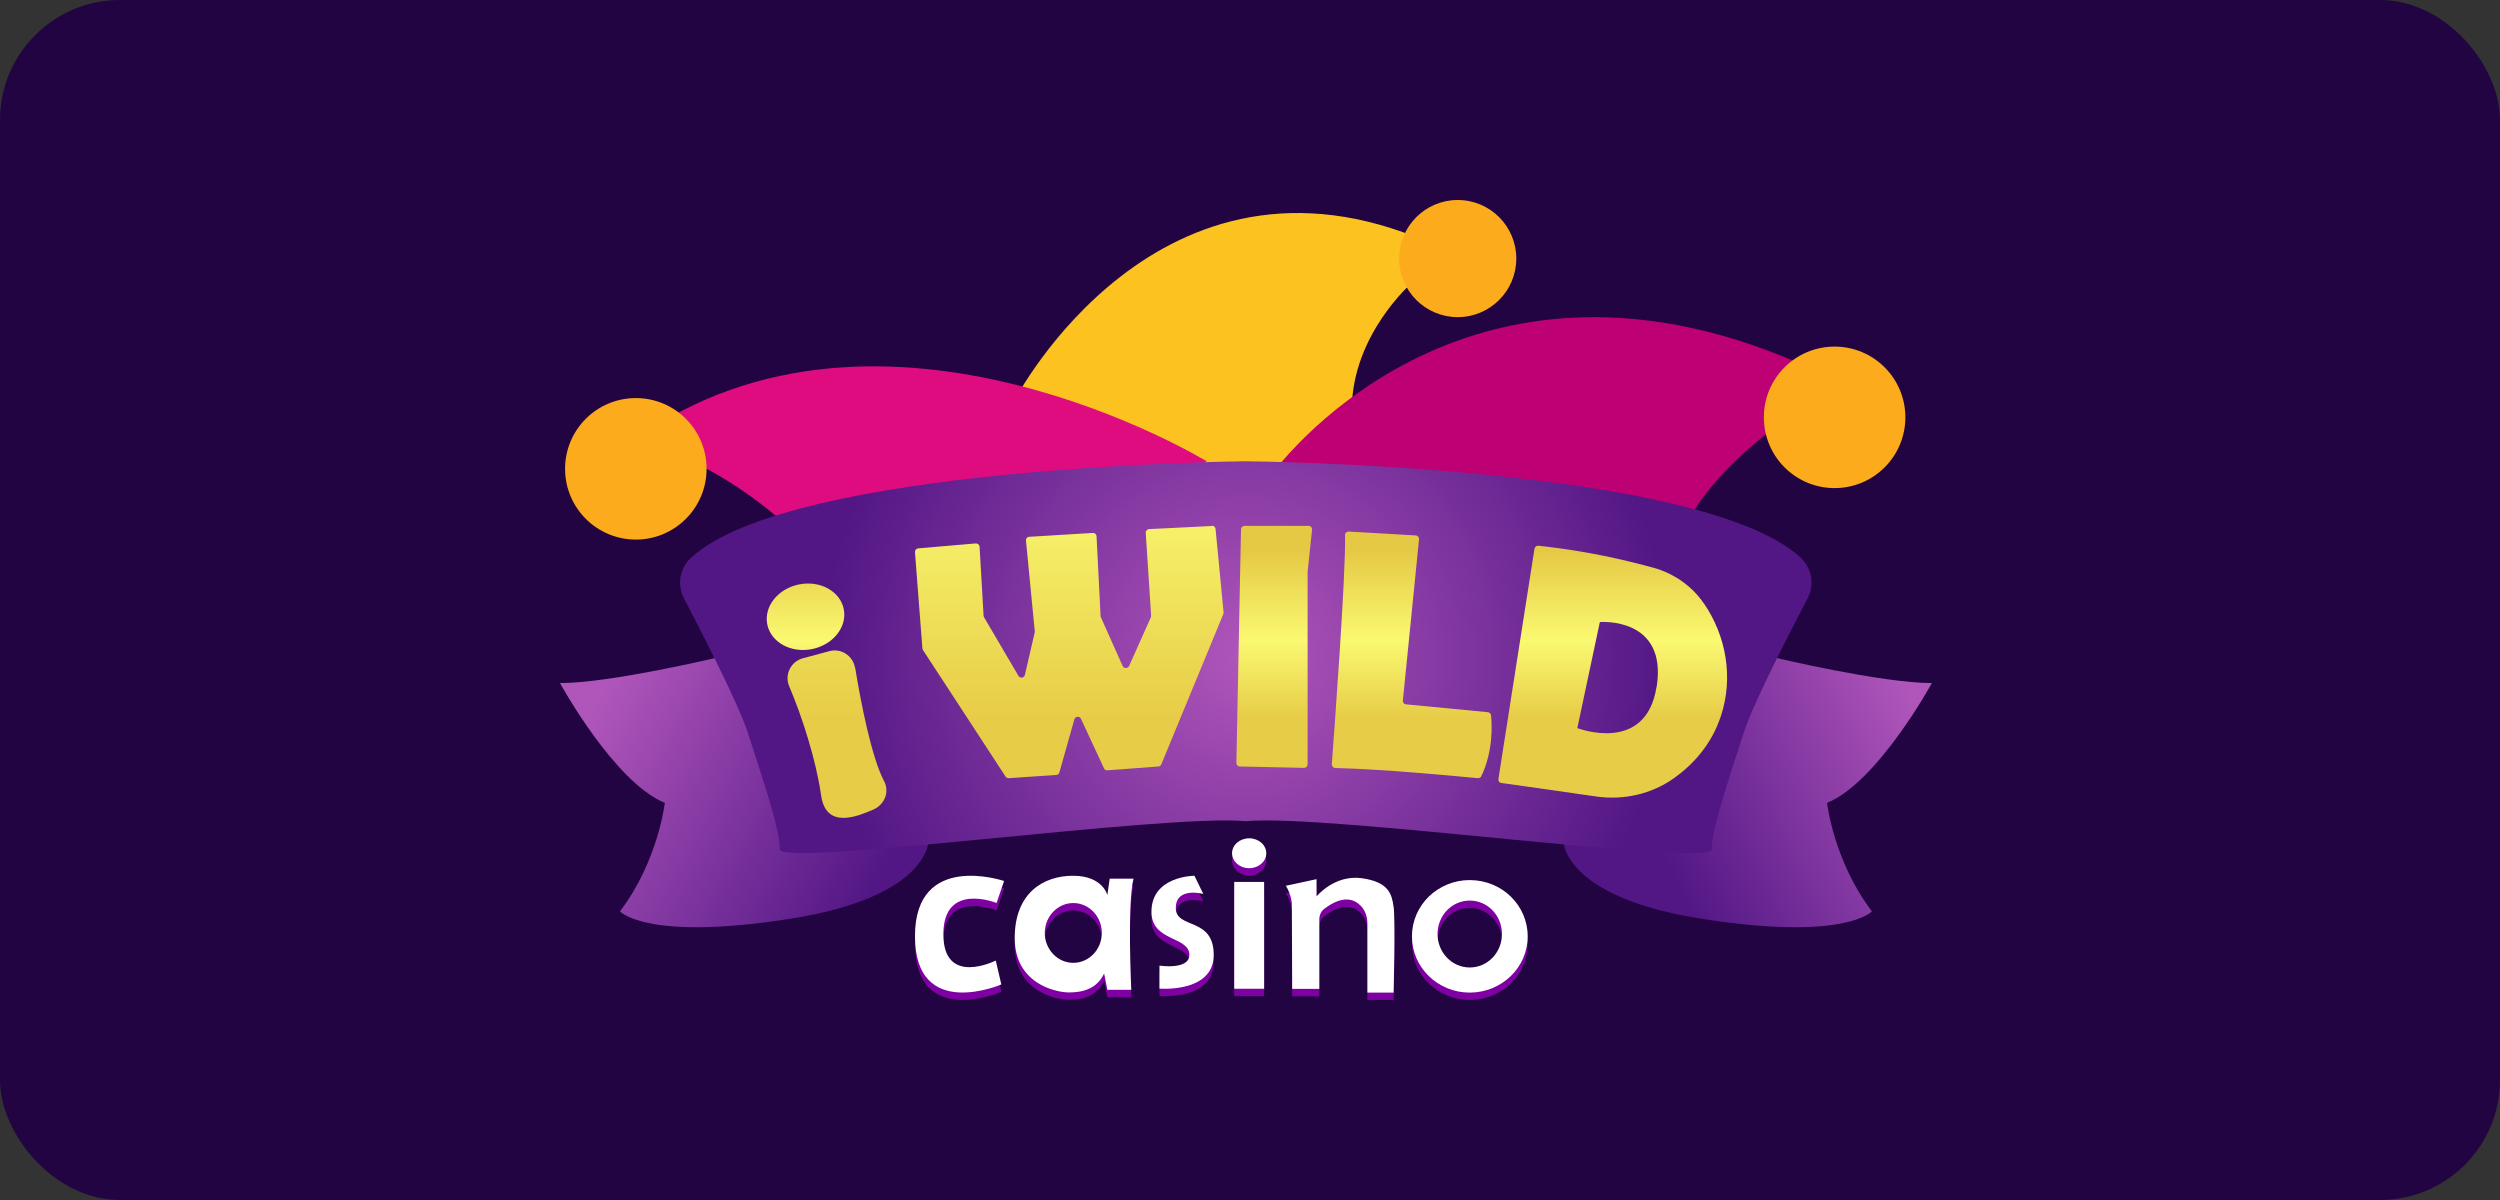 <svg width="125" height="60" viewBox="0 0 125 60" fill="none" xmlns="http://www.w3.org/2000/svg">
<rect x="0" y="0" width="125" height="60" fill="#333333" stroke="none"/>
<rect width="125" height="60" rx="6" fill="#230442"/>
<path d="M50.79 19.904C50.79 19.904 57.942 6.254 71.422 12.112V13.653L70.59 14.146C70.59 14.146 67.63 16.705 67.591 20.428L65.349 24.605L58.328 24.782L52.57 21.907L50.782 19.904H50.79Z" fill="#FCC21F"/>
<path d="M60.331 23.064C60.331 23.064 44.093 13.145 31.746 21.985C31.746 21.985 35.491 22.794 39.376 26.301L59.075 23.765L60.339 23.064H60.331Z" fill="#DF0C80"/>
<path d="M63.522 23.803C63.522 23.803 73.071 10.224 90.859 18.57L91.63 20.497L88.894 21.268C88.894 21.268 85.665 23.511 84.262 26.285L68.123 24.212L63.53 23.788L63.522 23.803Z" fill="#BD0073"/>
<path d="M31.792 26.979C33.746 26.979 35.329 25.395 35.329 23.441C35.329 21.488 33.746 19.904 31.792 19.904C29.838 19.904 28.254 21.488 28.254 23.441C28.254 25.395 29.838 26.979 31.792 26.979Z" fill="#FCAB1C"/>
<path d="M91.73 24.405C93.684 24.405 95.268 22.821 95.268 20.867C95.268 18.913 93.684 17.33 91.73 17.33C89.776 17.33 88.193 18.913 88.193 20.867C88.193 22.821 89.776 24.405 91.73 24.405Z" fill="#FCAB1C"/>
<path d="M72.886 15.857C74.504 15.857 75.815 14.546 75.815 12.929C75.815 11.311 74.504 10 72.886 10C71.269 10 69.958 11.311 69.958 12.929C69.958 14.546 71.269 15.857 72.886 15.857Z" fill="#FCAB1C"/>
<path d="M35.907 32.867C35.907 32.867 30.528 34.154 28 34.154C28 34.154 30.713 39.117 33.241 40.143C33.241 40.143 32.917 43.041 30.998 45.568C30.998 45.568 32.308 47.064 39.468 45.946C46.628 44.828 46.443 41.923 46.443 41.923L43.823 33.268L35.915 32.867H35.907Z" fill="url(#paint0_linear_5624_1239)"/>
<path d="M88.686 32.867C88.686 32.867 94.066 34.154 96.593 34.154C96.593 34.154 93.88 39.117 91.353 40.143C91.353 40.143 91.676 43.041 93.595 45.568C93.595 45.568 92.285 47.064 85.125 45.946C77.965 44.828 78.15 41.923 78.15 41.923L80.771 33.268L88.678 32.867H88.686Z" fill="url(#paint1_linear_5624_1239)"/>
<path d="M90.066 27.911C85.094 23.249 62.297 23.064 62.297 23.064C62.297 23.064 39.499 23.249 34.528 27.911C33.981 28.428 33.85 29.252 34.197 29.915C35.075 31.595 36.925 35.202 37.38 36.605C37.973 38.462 39.021 41.468 38.99 42.462C38.967 43.387 58.258 40.674 62.289 41.06C66.328 40.674 85.611 43.387 85.588 42.462C85.564 41.468 86.605 38.462 87.198 36.605C87.645 35.202 89.503 31.595 90.382 29.915C90.728 29.245 90.605 28.428 90.05 27.911H90.066Z" fill="url(#paint2_radial_5624_1239)"/>
<path d="M40.599 32.455C41.655 32.244 42.367 31.348 42.188 30.455C42.009 29.562 41.008 29.009 39.952 29.221C38.896 29.432 38.185 30.327 38.364 31.221C38.543 32.114 39.544 32.666 40.599 32.455Z" fill="url(#paint3_linear_5624_1239)"/>
<path d="M42.751 33.391C42.651 32.79 42.058 32.397 41.464 32.559L40.146 32.913C39.538 33.075 39.214 33.738 39.461 34.316C40.077 35.757 40.801 37.969 41.056 39.773C41.303 41.507 42.929 40.79 43.645 40.489C44 40.343 44.27 40.019 44.316 39.634C44.331 39.456 44.316 39.256 44.2 39.048C43.592 37.9 43.052 35.194 42.759 33.391H42.751Z" fill="url(#paint4_linear_5624_1239)"/>
<path d="M60.586 26.301L57.457 26.455C57.356 26.455 57.279 26.547 57.287 26.64L57.557 30.786C57.557 30.786 57.557 30.84 57.541 30.871L56.455 33.299C56.393 33.437 56.193 33.437 56.131 33.299L55.044 30.863C55.044 30.863 55.029 30.825 55.029 30.802L54.828 26.817C54.828 26.717 54.736 26.64 54.644 26.647L51.461 26.84C51.36 26.84 51.283 26.933 51.299 27.033L51.738 31.557C51.738 31.557 51.738 31.595 51.738 31.611L51.245 33.746C51.206 33.9 50.998 33.931 50.921 33.792L49.202 30.863C49.202 30.863 49.179 30.809 49.179 30.786L48.979 27.341C48.979 27.241 48.886 27.164 48.786 27.172L45.911 27.418C45.811 27.426 45.742 27.511 45.749 27.611L46.12 32.42C46.12 32.42 46.135 32.482 46.15 32.505L50.281 38.832C50.32 38.886 50.374 38.917 50.443 38.909L52.809 38.748C52.886 38.748 52.948 38.694 52.971 38.617L53.719 35.965C53.765 35.811 53.981 35.788 54.05 35.942L55.199 38.416C55.229 38.486 55.299 38.524 55.376 38.516L57.919 38.324C57.988 38.324 58.042 38.277 58.066 38.216L61.164 30.709C61.164 30.709 61.179 30.655 61.179 30.624L60.778 26.447C60.771 26.355 60.686 26.285 60.593 26.285L60.586 26.301Z" fill="url(#paint5_linear_5624_1239)"/>
<path d="M65.433 26.293H62.227C62.135 26.293 62.05 26.37 62.05 26.462L61.819 38.146C61.819 38.247 61.896 38.324 61.988 38.324L65.202 38.393C65.302 38.393 65.38 38.316 65.38 38.216V28.613V28.597L65.603 26.485C65.611 26.378 65.534 26.293 65.426 26.293H65.433Z" fill="url(#paint6_linear_5624_1239)"/>
<path d="M74.405 35.611L70.304 35.218C70.204 35.21 70.135 35.125 70.143 35.025L70.952 26.963C70.96 26.863 70.89 26.778 70.782 26.771L67.437 26.578C67.337 26.578 67.245 26.655 67.252 26.755C67.299 28.744 66.69 36.867 66.59 38.208C66.59 38.308 66.659 38.393 66.759 38.401C69.141 38.447 73.141 38.84 73.888 38.909C73.965 38.909 74.035 38.879 74.066 38.809C74.674 37.538 74.597 36.197 74.551 35.765C74.543 35.68 74.474 35.618 74.389 35.611H74.405Z" fill="url(#paint7_linear_5624_1239)"/>
<path d="M85.179 30.154C84.586 29.291 83.692 28.674 82.682 28.389C82.258 28.274 81.827 28.158 81.387 28.058C79.784 27.672 78.289 27.434 76.917 27.287C76.825 27.279 76.74 27.341 76.724 27.434L74.921 38.948C74.906 39.048 74.975 39.141 75.067 39.148C76.647 39.372 78.235 39.595 79.823 39.827C81.187 40.019 82.582 39.703 83.699 38.91C84.617 38.254 85.564 37.268 86.05 35.788C86.674 33.884 86.32 31.796 85.179 30.146V30.154ZM82.829 34.331C82.304 37.738 78.867 36.405 78.867 36.405L79.992 31.102C79.992 31.102 83.376 30.825 82.836 34.331H82.829Z" fill="url(#paint8_linear_5624_1239)"/>
<path d="M49.827 45.522L50.204 44.42C50.204 44.42 45.749 42.902 45.749 47.179C45.749 51.457 50.066 49.592 50.066 49.592L49.788 48.397C49.788 48.397 47.168 49.722 47.168 47.079C47.168 44.435 49.834 45.522 49.834 45.522H49.827Z" fill="#7E00A2"/>
<path d="M56.678 44.304H55.484L55.368 45.121C55.368 45.121 55.137 44.158 53.657 44.158C52.177 44.158 50.736 45.006 50.736 47.272C50.736 49.538 52.755 49.992 53.457 49.992C54.158 49.992 54.852 49.8 55.206 49.044L55.368 49.861H56.563C56.563 49.861 56.355 45.538 56.678 44.297V44.304ZM53.665 48.513C52.879 48.513 52.239 47.842 52.239 47.017C52.239 46.193 52.879 45.522 53.665 45.522C54.451 45.522 55.091 46.193 55.091 47.017C55.091 47.842 54.451 48.513 53.665 48.513Z" fill="#7E00A2"/>
<path d="M60.169 45.075L59.722 44.158C59.722 44.158 57.572 44.158 57.572 45.961C57.572 47.457 59.468 47.179 59.468 48.112C59.468 48.882 57.973 48.651 57.973 48.651V49.8C57.973 49.8 60.686 50.031 60.686 48.112C60.686 46.193 58.79 46.848 58.79 45.769C58.79 44.69 60.169 45.067 60.169 45.067V45.075Z" fill="#7E00A2"/>
<path d="M63.206 44.466H61.711V49.807H63.206V44.466Z" fill="#7E00A2"/>
<path d="M62.459 43.78C62.931 43.78 63.314 43.446 63.314 43.033C63.314 42.62 62.931 42.285 62.459 42.285C61.986 42.285 61.603 42.62 61.603 43.033C61.603 43.446 61.986 43.78 62.459 43.78Z" fill="#7E00A2"/>
<path d="M64.293 44.659L65.827 44.328V45.191C65.827 45.191 66.721 44.089 68.093 44.281C69.464 44.474 69.588 45.098 69.68 45.707C69.773 46.316 69.68 50 69.68 50H68.37V46.539C68.37 46.216 68.262 45.884 68.031 45.653C67.715 45.329 67.152 45.106 66.227 45.8C66.058 45.923 65.965 46.123 65.965 46.339V49.815H64.609L64.593 45.545C64.593 45.545 64.563 45.083 64.293 44.659Z" fill="#7E00A2"/>
<path d="M73.487 44.374C71.892 44.374 70.597 45.63 70.597 47.187C70.597 48.744 71.892 50 73.487 50C75.083 50 76.385 48.744 76.385 47.187C76.385 45.63 75.091 44.374 73.487 44.374ZM73.487 48.744C72.601 48.744 71.877 47.996 71.877 47.071C71.877 46.146 72.593 45.399 73.487 45.399C74.382 45.399 75.098 46.146 75.098 47.071C75.098 47.996 74.382 48.744 73.487 48.744Z" fill="#7E00A2"/>
<path d="M49.827 45.152L50.204 44.05C50.204 44.05 45.749 42.532 45.749 46.809C45.749 51.087 50.066 49.222 50.066 49.222L49.788 48.027C49.788 48.027 47.168 49.353 47.168 46.709C47.168 44.066 49.834 45.152 49.834 45.152H49.827Z" fill="white"/>
<path d="M56.678 43.934H55.484L55.368 44.751C55.368 44.751 55.137 43.788 53.657 43.788C52.177 43.788 50.736 44.636 50.736 46.902C50.736 49.167 52.755 49.622 53.457 49.622C54.158 49.622 54.852 49.43 55.206 48.674L55.368 49.491H56.563C56.563 49.491 56.355 45.167 56.678 43.927V43.934ZM53.665 48.142C52.879 48.142 52.239 47.472 52.239 46.647C52.239 45.823 52.879 45.152 53.665 45.152C54.451 45.152 55.091 45.823 55.091 46.647C55.091 47.472 54.451 48.142 53.665 48.142Z" fill="white"/>
<path d="M60.169 44.705L59.722 43.788C59.722 43.788 57.572 43.788 57.572 45.591C57.572 47.087 59.468 46.809 59.468 47.742C59.468 48.512 57.973 48.281 57.973 48.281V49.43C57.973 49.43 60.686 49.661 60.686 47.742C60.686 45.823 58.79 46.478 58.79 45.399C58.79 44.32 60.169 44.697 60.169 44.697V44.705Z" fill="white"/>
<path d="M63.206 44.096H61.711V49.437H63.206V44.096Z" fill="white"/>
<path d="M62.459 43.41C62.931 43.41 63.314 43.076 63.314 42.663C63.314 42.25 62.931 41.915 62.459 41.915C61.986 41.915 61.603 42.25 61.603 42.663C61.603 43.076 61.986 43.41 62.459 43.41Z" fill="white"/>
<path d="M64.293 44.289L65.827 43.958V44.821C65.827 44.821 66.721 43.719 68.093 43.911C69.464 44.104 69.588 44.728 69.68 45.337C69.773 45.946 69.68 49.63 69.68 49.63H68.37V46.17C68.37 45.846 68.262 45.514 68.031 45.283C67.715 44.96 67.152 44.736 66.227 45.43C66.058 45.553 65.965 45.753 65.965 45.969V49.445H64.609L64.593 45.175C64.593 45.175 64.563 44.713 64.293 44.289Z" fill="white"/>
<path d="M73.487 44.004C71.892 44.004 70.597 45.26 70.597 46.817C70.597 48.374 71.892 49.63 73.487 49.63C75.083 49.63 76.385 48.374 76.385 46.817C76.385 45.26 75.091 44.004 73.487 44.004ZM73.487 48.374C72.601 48.374 71.877 47.626 71.877 46.701C71.877 45.776 72.593 45.029 73.487 45.029C74.382 45.029 75.098 45.776 75.098 46.701C75.098 47.626 74.382 48.374 73.487 48.374Z" fill="white"/>
<defs>
<linearGradient id="paint0_linear_5624_1239" x1="29.726" y1="35.156" x2="44.324" y2="43.295" gradientUnits="userSpaceOnUse">
<stop stop-color="#B056BB"/>
<stop offset="1" stop-color="#521785"/>
</linearGradient>
<linearGradient id="paint1_linear_5624_1239" x1="95.931" y1="35.31" x2="82.59" y2="41.63" gradientUnits="userSpaceOnUse">
<stop stop-color="#B056BB"/>
<stop offset="1" stop-color="#521785"/>
</linearGradient>
<radialGradient id="paint2_radial_5624_1239" cx="0" cy="0" r="1" gradientUnits="userSpaceOnUse" gradientTransform="translate(62.297 32.867) scale(21.172)">
<stop stop-color="#B056BB"/>
<stop offset="1" stop-color="#521785"/>
</radialGradient>
<linearGradient id="paint3_linear_5624_1239" x1="40.278" y1="27.47" x2="40.278" y2="35.902" gradientUnits="userSpaceOnUse">
<stop stop-color="#E5C844"/>
<stop offset="0.54" stop-color="#FAF971"/>
<stop offset="1" stop-color="#E7CC47"/>
</linearGradient>
<linearGradient id="paint4_linear_5624_1239" x1="41.842" y1="10" x2="41.842" y2="35.904" gradientUnits="userSpaceOnUse">
<stop stop-color="#E5C844"/>
<stop offset="0.54" stop-color="#FAF971"/>
<stop offset="1" stop-color="#E7CC47"/>
</linearGradient>
<linearGradient id="paint5_linear_5624_1239" x1="53.457" y1="10" x2="53.457" y2="35.904" gradientUnits="userSpaceOnUse">
<stop stop-color="#E5C844"/>
<stop offset="0.54" stop-color="#FAF971"/>
<stop offset="1" stop-color="#E7CC47"/>
</linearGradient>
<linearGradient id="paint6_linear_5624_1239" x1="63.715" y1="27.472" x2="63.715" y2="35.904" gradientUnits="userSpaceOnUse">
<stop stop-color="#E5C844"/>
<stop offset="0.54" stop-color="#FAF971"/>
<stop offset="1" stop-color="#E7CC47"/>
</linearGradient>
<linearGradient id="paint7_linear_5624_1239" x1="70.59" y1="27.472" x2="70.59" y2="35.904" gradientUnits="userSpaceOnUse">
<stop stop-color="#E5C844"/>
<stop offset="0.54" stop-color="#FAF971"/>
<stop offset="1" stop-color="#E7CC47"/>
</linearGradient>
<linearGradient id="paint8_linear_5624_1239" x1="80.64" y1="27.472" x2="80.64" y2="35.904" gradientUnits="userSpaceOnUse">
<stop stop-color="#E5C844"/>
<stop offset="0.54" stop-color="#FAF971"/>
<stop offset="1" stop-color="#E7CC47"/>
</linearGradient>
</defs>
</svg>
